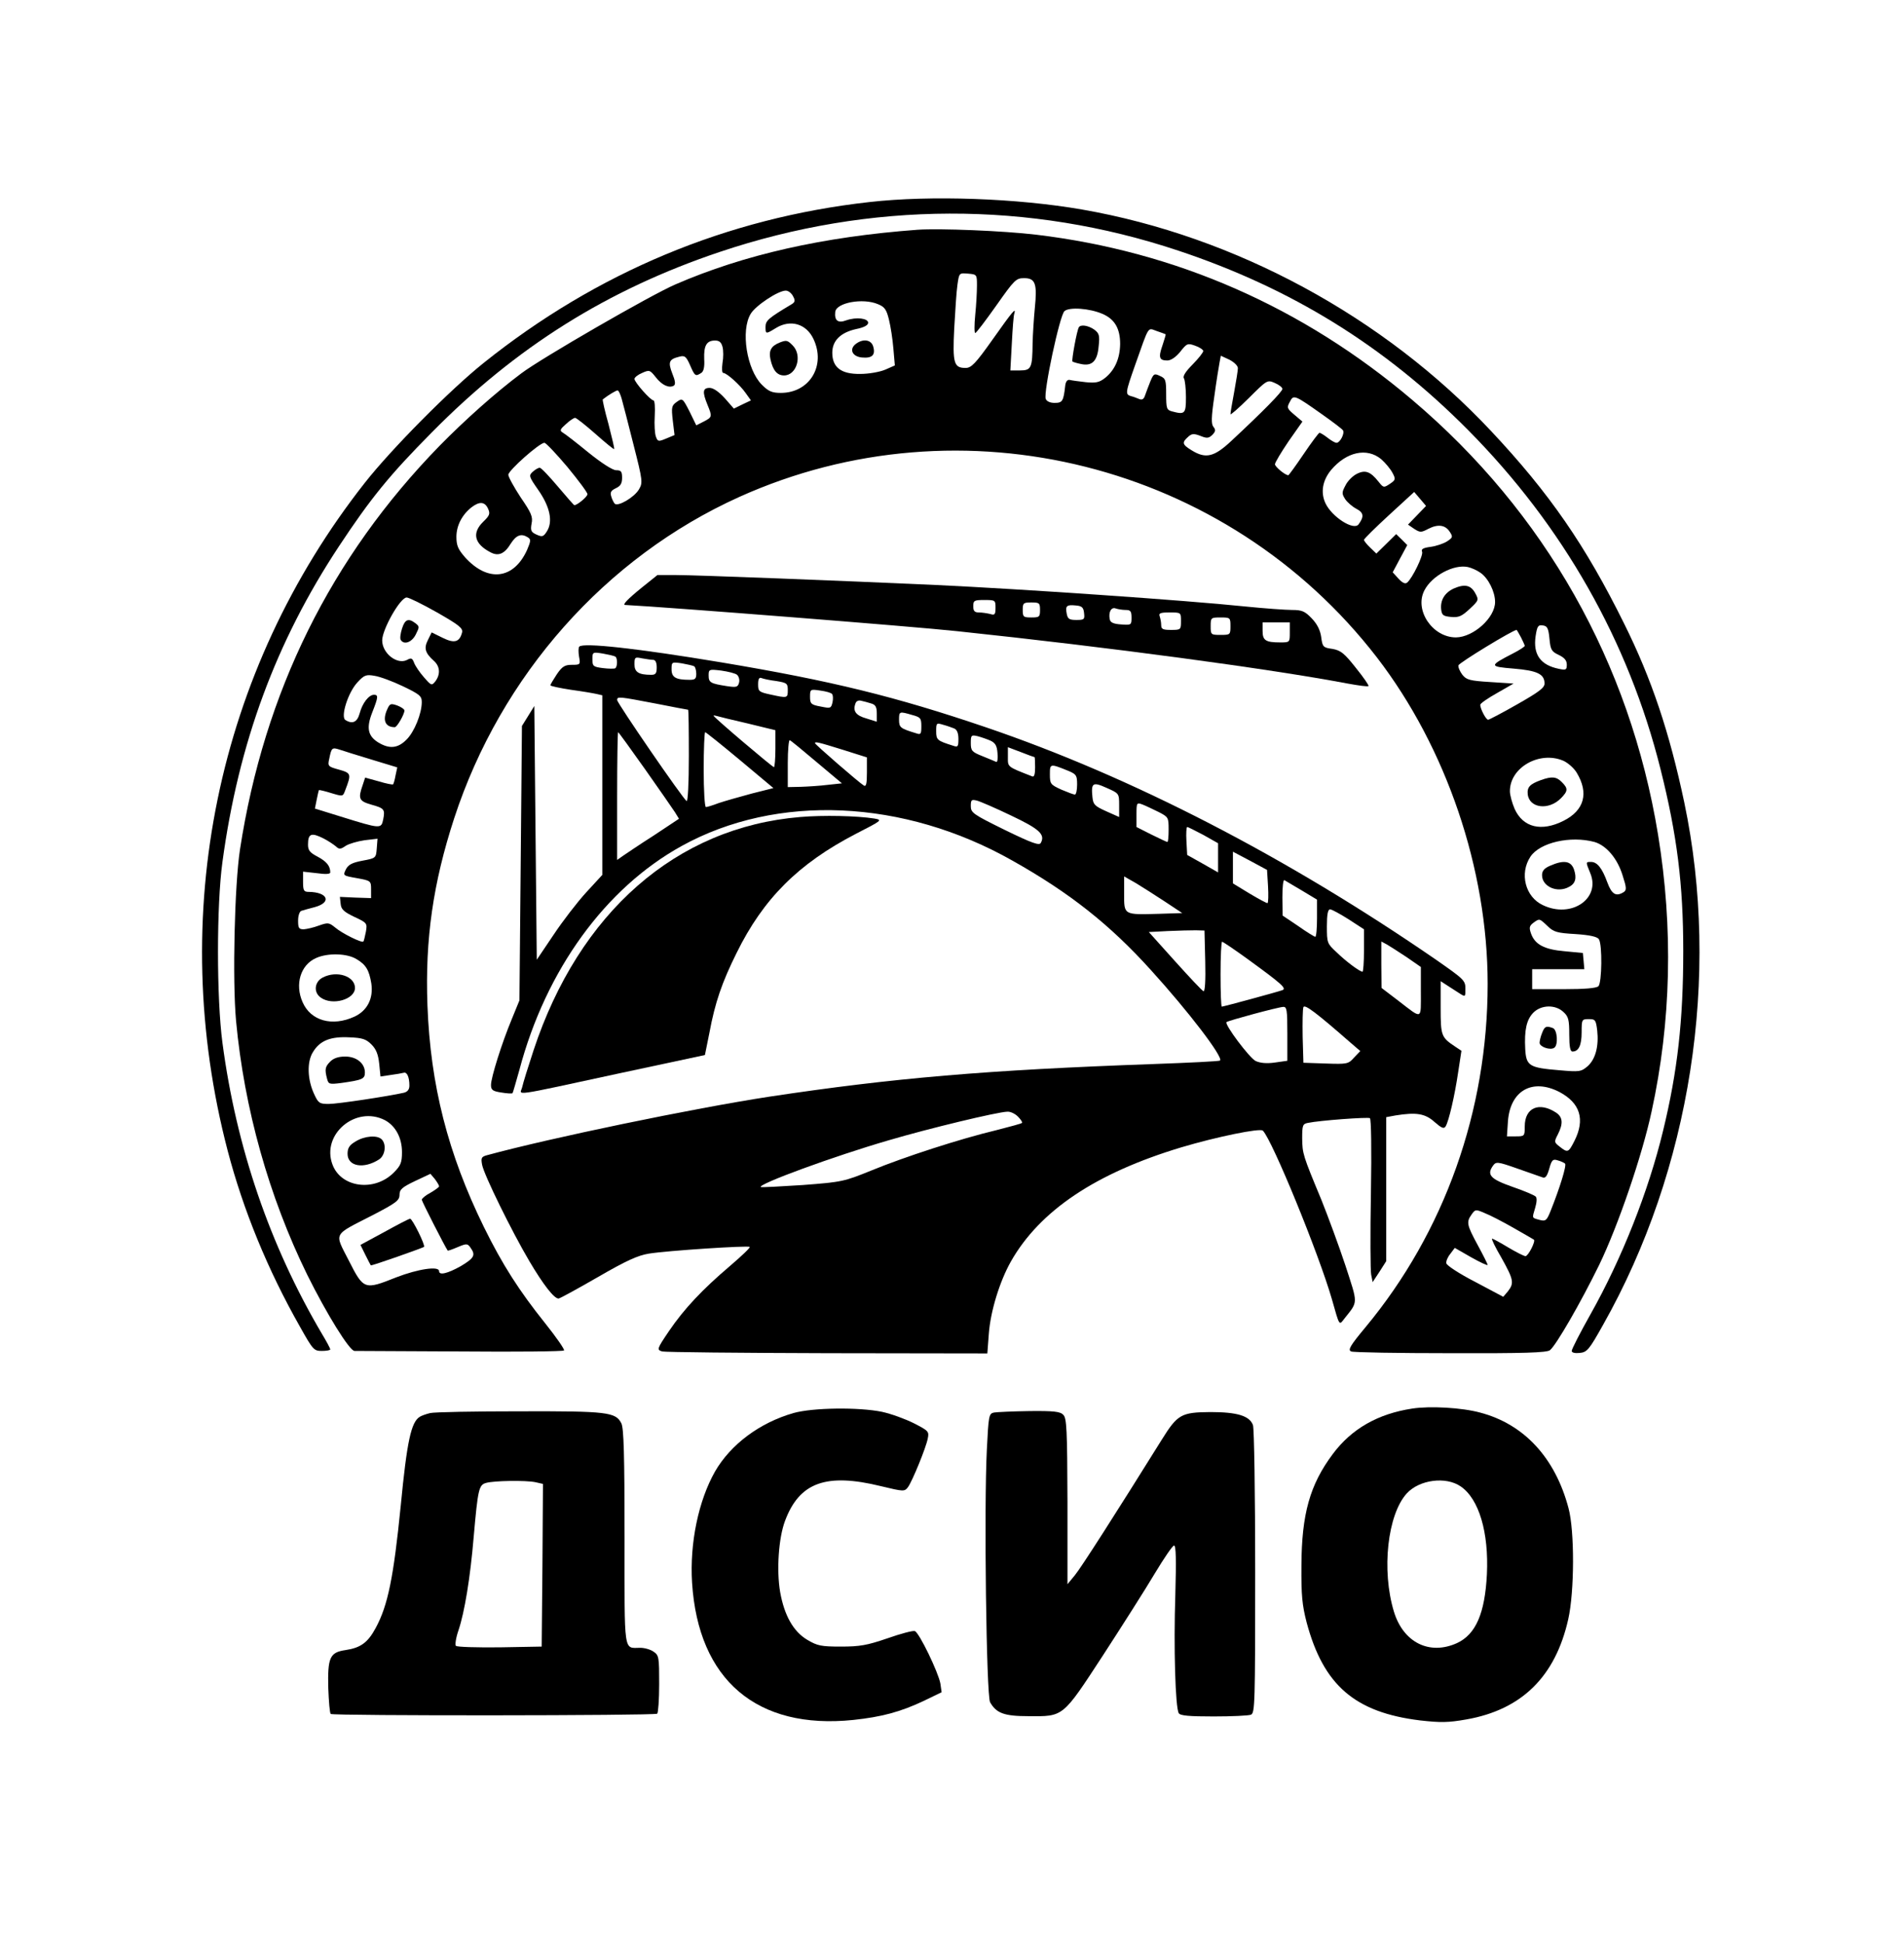 <?xml version="1.0" encoding="UTF-8"?> <svg xmlns="http://www.w3.org/2000/svg" width="48" height="49" viewBox="0 0 48 49" fill="none"><path d="M21.917 5.093C18.32 5.495 15.041 6.866 12.191 9.149C11.35 9.821 9.866 11.318 9.199 12.167C5.458 16.921 4.192 23.077 5.739 29.001C6.131 30.497 6.749 32.007 7.559 33.434C7.89 34.025 7.914 34.05 8.114 34.05C8.232 34.05 8.326 34.031 8.326 34.013C8.326 33.987 8.232 33.811 8.114 33.616C6.805 31.397 5.957 28.925 5.608 26.284C5.458 25.159 5.458 22.813 5.608 21.725C6.013 18.726 6.961 16.166 8.544 13.771C9.342 12.563 9.822 11.972 10.882 10.903C13.008 8.746 15.315 7.3 18.145 6.35C21.942 5.074 25.945 5.061 29.71 6.319C32.56 7.268 34.91 8.721 37.011 10.84C39.405 13.255 41.057 16.166 41.862 19.386C42.279 21.046 42.435 22.291 42.435 23.97C42.435 25.718 42.292 27.001 41.924 28.51C41.556 30.032 40.889 31.717 40.097 33.126C39.835 33.591 39.623 34.006 39.623 34.05C39.623 34.094 39.705 34.113 39.823 34.101C40.01 34.082 40.06 34.025 40.415 33.39C42.622 29.479 43.383 24.611 42.46 20.222C42.086 18.455 41.637 17.11 40.945 15.72C39.973 13.752 39.062 12.431 37.591 10.865C34.891 7.985 31.145 5.954 27.279 5.281C25.652 4.998 23.463 4.917 21.917 5.093Z" fill="black"></path><path d="M23.133 5.791C20.751 5.967 18.756 6.419 17.029 7.168C16.412 7.432 13.625 9.042 13.139 9.413C12.491 9.897 11.718 10.589 11.088 11.23C8.338 14.047 6.661 17.443 6.05 21.411C5.913 22.31 5.857 24.7 5.951 25.731C6.156 27.938 6.78 30.164 7.746 32.132C8.232 33.113 8.812 34.05 8.937 34.05C8.999 34.05 10.196 34.057 11.612 34.063C13.021 34.075 14.193 34.063 14.218 34.038C14.243 34.019 14.024 33.704 13.738 33.346C13.089 32.535 12.665 31.875 12.198 30.925C11.294 29.082 10.851 27.353 10.776 25.341C10.714 23.668 10.919 22.253 11.45 20.625C12.628 17.021 15.265 14.047 18.638 12.525C24.249 9.997 30.933 11.677 34.711 16.569C36.463 18.845 37.504 21.908 37.504 24.8C37.504 27.995 36.419 31.051 34.424 33.453C34.037 33.918 33.975 34.025 34.062 34.063C34.118 34.088 35.253 34.107 36.575 34.107C38.408 34.113 39 34.094 39.075 34.031C39.231 33.906 39.848 32.837 40.316 31.881C40.796 30.887 41.4 29.12 41.637 28.014C42.13 25.756 42.186 23.398 41.799 21.034C41.089 16.701 38.944 12.909 35.602 10.079C32.846 7.74 29.648 6.338 26.126 5.916C25.29 5.816 23.682 5.753 23.133 5.791ZM24.629 7.199C24.629 7.356 24.611 7.69 24.586 7.935C24.561 8.186 24.561 8.394 24.586 8.394C24.611 8.394 24.848 8.08 25.116 7.702C25.577 7.048 25.614 7.011 25.82 7.011C26.101 7.011 26.151 7.149 26.088 7.765C26.063 8.023 26.038 8.419 26.032 8.646C26.026 9.274 26.001 9.337 25.714 9.337H25.471L25.508 8.658C25.527 8.287 25.552 7.947 25.571 7.903C25.621 7.734 25.521 7.853 25.028 8.551C24.592 9.167 24.486 9.274 24.343 9.274C24.049 9.274 24.012 9.161 24.056 8.281C24.081 7.841 24.112 7.344 24.137 7.18C24.18 6.878 24.18 6.878 24.405 6.897C24.629 6.916 24.629 6.923 24.629 7.199ZM19.991 7.463C20.053 7.576 20.047 7.614 19.953 7.671C19.374 8.017 19.299 8.08 19.299 8.237C19.299 8.425 19.305 8.425 19.561 8.268C19.928 8.042 20.328 8.161 20.508 8.545C20.826 9.218 20.409 9.903 19.685 9.903C19.461 9.903 19.374 9.865 19.205 9.696C18.825 9.312 18.669 8.331 18.925 7.91C19.049 7.702 19.617 7.325 19.81 7.325C19.872 7.325 19.953 7.388 19.991 7.463ZM22.129 7.665C22.304 7.734 22.348 7.803 22.41 8.054C22.453 8.224 22.503 8.551 22.522 8.784L22.559 9.211L22.316 9.318C22.179 9.375 21.905 9.425 21.687 9.425C21.207 9.432 20.982 9.262 20.982 8.891C20.982 8.589 21.188 8.381 21.587 8.293C21.774 8.256 21.886 8.199 21.886 8.136C21.886 8.023 21.593 7.985 21.337 8.073C21.125 8.155 21.032 8.08 21.057 7.859C21.088 7.627 21.755 7.507 22.129 7.665ZM27.79 7.91C28.102 8.042 28.239 8.281 28.239 8.671C28.233 9.042 28.102 9.331 27.859 9.526C27.715 9.639 27.628 9.658 27.373 9.633C27.204 9.614 27.017 9.589 26.967 9.576C26.911 9.564 26.868 9.614 26.855 9.715C26.811 10.111 26.787 10.155 26.587 10.155C26.475 10.155 26.387 10.117 26.363 10.054C26.3 9.891 26.718 7.935 26.836 7.841C26.961 7.734 27.466 7.771 27.79 7.91ZM29.386 8.425C29.393 8.432 29.355 8.557 29.305 8.708C29.199 9.01 29.224 9.086 29.43 9.086C29.517 9.086 29.642 9.004 29.754 8.866C29.922 8.652 29.941 8.646 30.134 8.715C30.241 8.752 30.334 8.815 30.334 8.847C30.334 8.884 30.215 9.035 30.066 9.186C29.885 9.369 29.81 9.488 29.848 9.538C29.873 9.582 29.898 9.796 29.898 10.01C29.898 10.431 29.873 10.457 29.542 10.368C29.411 10.331 29.399 10.293 29.399 9.935C29.399 9.582 29.386 9.538 29.243 9.476C29.099 9.406 29.081 9.419 29 9.614C28.956 9.727 28.894 9.884 28.869 9.96C28.838 10.06 28.794 10.085 28.726 10.06C28.663 10.035 28.57 9.997 28.514 9.985C28.364 9.941 28.37 9.903 28.613 9.211C28.981 8.174 28.925 8.262 29.162 8.344C29.274 8.381 29.374 8.419 29.386 8.425ZM18.214 8.74C18.239 8.828 18.239 9.017 18.214 9.149C18.195 9.293 18.201 9.4 18.233 9.4C18.32 9.4 18.657 9.702 18.8 9.909L18.931 10.092L18.719 10.192L18.501 10.299L18.27 10.035C18.12 9.872 17.983 9.777 17.89 9.777C17.715 9.777 17.703 9.878 17.834 10.199C17.958 10.501 17.958 10.513 17.74 10.626L17.553 10.721L17.385 10.375C17.21 10.035 17.204 10.029 17.061 10.13C16.93 10.224 16.923 10.262 16.961 10.601L17.005 10.966L16.793 11.054C16.599 11.136 16.581 11.129 16.537 11.01C16.506 10.934 16.493 10.702 16.506 10.482C16.518 10.268 16.506 10.092 16.474 10.092C16.4 10.092 15.995 9.633 15.995 9.551C15.995 9.513 16.082 9.444 16.188 9.4C16.369 9.318 16.387 9.325 16.531 9.507C16.686 9.708 16.867 9.79 16.986 9.721C17.036 9.689 17.023 9.595 16.948 9.413C16.836 9.123 16.867 9.054 17.123 8.991C17.26 8.954 17.297 8.979 17.397 9.205C17.516 9.482 17.534 9.494 17.678 9.4C17.74 9.362 17.765 9.249 17.753 9.048C17.74 8.708 17.815 8.583 18.027 8.583C18.133 8.583 18.183 8.627 18.214 8.74ZM31.207 9.281C31.207 9.337 31.163 9.614 31.113 9.884C31.063 10.155 31.02 10.4 31.02 10.438C31.02 10.469 31.226 10.287 31.481 10.035C31.942 9.576 31.949 9.57 32.136 9.652C32.242 9.696 32.329 9.765 32.329 9.803C32.329 9.872 31.849 10.362 31.038 11.117C30.608 11.519 30.396 11.57 30.041 11.35C29.804 11.205 29.792 11.155 29.947 11.016C30.041 10.928 30.091 10.922 30.259 10.985C30.427 11.054 30.471 11.048 30.565 10.96C30.646 10.872 30.652 10.834 30.59 10.758C30.534 10.689 30.534 10.526 30.614 9.985C30.664 9.614 30.727 9.23 30.745 9.136L30.777 8.966L30.995 9.067C31.113 9.13 31.207 9.218 31.207 9.281ZM15.67 10.041C15.701 10.155 15.839 10.677 15.97 11.205C16.206 12.129 16.206 12.167 16.107 12.337C15.988 12.538 15.577 12.777 15.496 12.695C15.471 12.664 15.427 12.582 15.408 12.507C15.377 12.406 15.408 12.362 15.527 12.305C15.645 12.249 15.683 12.186 15.683 12.041C15.683 11.884 15.658 11.852 15.533 11.852C15.446 11.852 15.171 11.677 14.835 11.406C14.536 11.161 14.243 10.934 14.186 10.903C14.105 10.853 14.118 10.821 14.268 10.689C14.361 10.601 14.467 10.532 14.498 10.532C14.529 10.532 14.76 10.714 15.009 10.934C15.259 11.155 15.471 11.331 15.483 11.318C15.496 11.312 15.427 11.029 15.34 10.689C15.246 10.356 15.184 10.073 15.196 10.067C15.34 9.953 15.533 9.84 15.57 9.84C15.595 9.84 15.639 9.935 15.67 10.041ZM33.339 10.45C33.607 10.639 33.838 10.815 33.856 10.846C33.906 10.922 33.782 11.161 33.694 11.161C33.657 11.161 33.557 11.104 33.47 11.035C33.383 10.966 33.289 10.909 33.264 10.909C33.245 10.909 33.065 11.148 32.865 11.444C32.666 11.739 32.491 11.978 32.479 11.978C32.398 11.978 32.142 11.764 32.142 11.702C32.142 11.658 32.298 11.4 32.485 11.123L32.834 10.626L32.635 10.457C32.447 10.299 32.435 10.274 32.516 10.13C32.61 9.941 32.628 9.947 33.339 10.45ZM14.305 11.771C14.579 12.104 14.81 12.412 14.81 12.456C14.81 12.519 14.554 12.733 14.479 12.733C14.467 12.733 14.28 12.519 14.062 12.261C13.844 12.004 13.644 11.79 13.607 11.79C13.569 11.79 13.494 11.834 13.432 11.89C13.326 11.985 13.332 12.01 13.569 12.349C13.868 12.777 13.943 13.148 13.787 13.393C13.7 13.531 13.669 13.538 13.526 13.475C13.388 13.412 13.37 13.374 13.401 13.198C13.438 13.028 13.395 12.928 13.127 12.538C12.958 12.28 12.815 12.022 12.815 11.966C12.815 11.859 13.6 11.161 13.725 11.161C13.762 11.161 14.024 11.438 14.305 11.771ZM34.823 11.576C34.929 11.67 35.053 11.821 35.103 11.915C35.191 12.079 35.184 12.098 35.035 12.198C34.885 12.299 34.873 12.293 34.754 12.142C34.548 11.884 34.418 11.834 34.199 11.947C34.1 11.997 33.969 12.129 33.919 12.236C33.825 12.412 33.825 12.444 33.913 12.582C33.969 12.664 34.093 12.771 34.199 12.827C34.38 12.922 34.393 13.022 34.249 13.217C34.125 13.381 33.576 13.028 33.414 12.683C33.289 12.412 33.339 12.11 33.557 11.846C33.944 11.387 34.461 11.274 34.823 11.576ZM35.727 12.984L35.496 13.223L35.652 13.33C35.802 13.425 35.827 13.425 36.007 13.33C36.251 13.204 36.438 13.23 36.55 13.406C36.631 13.531 36.625 13.55 36.481 13.645C36.394 13.701 36.207 13.764 36.07 13.783C35.877 13.808 35.82 13.84 35.852 13.909C35.883 14.003 35.608 14.569 35.477 14.682C35.428 14.726 35.359 14.695 35.259 14.588L35.11 14.425L35.291 14.085L35.477 13.739L35.34 13.601L35.197 13.462L34.948 13.708L34.698 13.953L34.542 13.802C34.455 13.72 34.386 13.632 34.386 13.607C34.386 13.582 34.673 13.299 35.022 12.978L35.652 12.4L35.802 12.576L35.951 12.752L35.727 12.984ZM12.304 12.821C12.36 12.947 12.347 12.991 12.185 13.148C11.892 13.431 11.954 13.708 12.366 13.921C12.566 14.028 12.721 13.959 12.877 13.701C13.014 13.488 13.139 13.437 13.307 13.544C13.388 13.594 13.382 13.638 13.289 13.858C12.952 14.607 12.297 14.682 11.724 14.047C11.549 13.846 11.506 13.752 11.506 13.531C11.506 13.248 11.649 12.972 11.892 12.783C12.092 12.632 12.223 12.645 12.304 12.821ZM37.323 14.437C37.522 14.575 37.691 14.915 37.691 15.173C37.691 15.569 37.148 16.059 36.706 16.066C36.113 16.066 35.652 15.38 35.908 14.883C36.095 14.512 36.65 14.217 37.005 14.292C37.092 14.311 37.236 14.374 37.323 14.437ZM11.019 15.437C11.568 15.751 11.674 15.833 11.649 15.94C11.587 16.185 11.456 16.223 11.163 16.078L10.882 15.94L10.789 16.129C10.683 16.336 10.714 16.456 10.938 16.657C11.094 16.795 11.107 16.996 10.976 17.172C10.882 17.286 10.876 17.286 10.689 17.072C10.583 16.952 10.471 16.789 10.44 16.707C10.396 16.588 10.365 16.575 10.265 16.632C10.015 16.764 9.635 16.468 9.635 16.141C9.635 15.864 10.09 15.06 10.252 15.06C10.309 15.06 10.651 15.229 11.019 15.437ZM39.062 16.097C39.087 16.38 39.118 16.424 39.293 16.506C39.436 16.575 39.499 16.644 39.499 16.751C39.499 16.883 39.48 16.896 39.299 16.858C38.838 16.764 38.645 16.5 38.713 16.034C38.751 15.783 38.776 15.745 38.894 15.764C39.006 15.777 39.037 15.833 39.062 16.097ZM38.345 16.066C38.395 16.166 38.439 16.261 38.439 16.279C38.439 16.298 38.308 16.386 38.146 16.468C37.535 16.783 37.535 16.801 38.158 16.852C38.757 16.902 38.938 16.99 38.938 17.229C38.938 17.336 38.794 17.443 38.252 17.751C37.878 17.965 37.541 18.141 37.516 18.141C37.46 18.141 37.317 17.864 37.317 17.764C37.317 17.732 37.504 17.6 37.741 17.468L38.158 17.229L37.572 17.191C37.055 17.16 36.968 17.135 36.868 17.009C36.806 16.927 36.756 16.82 36.768 16.77C36.781 16.707 38.133 15.883 38.233 15.877C38.239 15.877 38.289 15.959 38.345 16.066ZM10.159 17.298C10.577 17.499 10.633 17.544 10.633 17.694C10.633 17.984 10.446 18.449 10.246 18.644C10.028 18.864 9.816 18.883 9.535 18.713C9.274 18.55 9.23 18.348 9.386 17.952C9.535 17.575 9.542 17.512 9.429 17.512C9.299 17.512 9.136 17.72 9.068 17.977C9.006 18.204 8.887 18.26 8.706 18.147C8.582 18.065 8.775 17.449 9.012 17.198C9.18 17.015 9.23 16.996 9.442 17.034C9.573 17.053 9.897 17.172 10.159 17.298ZM9.373 19.147L10.015 19.342L9.972 19.543C9.953 19.656 9.922 19.757 9.91 19.77C9.897 19.782 9.735 19.751 9.548 19.694L9.205 19.6L9.143 19.788C9.024 20.128 9.049 20.191 9.355 20.279C9.691 20.373 9.71 20.398 9.66 20.656C9.61 20.895 9.598 20.895 8.588 20.581L7.939 20.38L7.983 20.159C8.008 20.034 8.033 19.927 8.039 19.914C8.052 19.908 8.189 19.939 8.351 19.99C8.644 20.078 8.644 20.078 8.7 19.927C8.862 19.505 8.856 19.487 8.544 19.398C8.27 19.323 8.257 19.311 8.301 19.122C8.357 18.845 8.37 18.833 8.563 18.895C8.656 18.927 9.018 19.04 9.373 19.147ZM39.405 19.172C39.524 19.222 39.68 19.361 39.748 19.474C40.06 19.99 39.941 20.424 39.418 20.688C38.857 20.971 38.395 20.857 38.183 20.386C38.121 20.241 38.065 20.04 38.065 19.946C38.059 19.348 38.807 18.921 39.405 19.172ZM8.158 21.134C8.27 21.191 8.401 21.279 8.463 21.329C8.55 21.411 8.582 21.411 8.719 21.317C8.8 21.266 9.018 21.203 9.193 21.178L9.517 21.14L9.498 21.386C9.479 21.625 9.479 21.631 9.136 21.694C8.875 21.744 8.781 21.794 8.719 21.914C8.644 22.071 8.644 22.071 8.999 22.134C9.348 22.197 9.355 22.203 9.355 22.417V22.637L8.962 22.624L8.569 22.606L8.588 22.782C8.6 22.92 8.669 22.983 8.931 23.109C9.255 23.259 9.261 23.272 9.224 23.486C9.199 23.605 9.174 23.719 9.161 23.731C9.124 23.775 8.619 23.524 8.451 23.379C8.295 23.253 8.27 23.247 8.039 23.329C7.908 23.379 7.734 23.417 7.659 23.423C7.534 23.423 7.515 23.392 7.515 23.203C7.515 23.077 7.553 22.97 7.597 22.958C7.634 22.945 7.79 22.901 7.939 22.863C8.37 22.744 8.264 22.486 7.784 22.48C7.659 22.48 7.64 22.448 7.64 22.222V21.97L7.983 22.008C8.207 22.04 8.326 22.033 8.326 21.989C8.326 21.826 8.232 21.713 8.008 21.593C7.815 21.492 7.765 21.436 7.765 21.291C7.765 21.008 7.846 20.977 8.158 21.134ZM40.197 21.222C40.496 21.31 40.777 21.637 40.908 22.071C41.008 22.379 41.008 22.436 40.933 22.486C40.739 22.606 40.633 22.543 40.521 22.241C40.39 21.882 40.266 21.725 40.11 21.725C39.973 21.725 39.973 21.719 40.091 22.008C40.359 22.65 39.611 23.159 38.894 22.813C38.451 22.606 38.302 22.015 38.582 21.593C38.819 21.235 39.592 21.059 40.197 21.222ZM39.013 23.341C39.168 23.492 39.256 23.517 39.717 23.543C40.091 23.568 40.272 23.612 40.309 23.675C40.397 23.813 40.384 24.769 40.297 24.857C40.247 24.907 39.96 24.932 39.424 24.932H38.626V24.681V24.429H39.287H39.941L39.923 24.222L39.904 24.02L39.443 23.976C38.931 23.932 38.694 23.807 38.595 23.524C38.545 23.379 38.557 23.335 38.657 23.259C38.813 23.146 38.807 23.146 39.013 23.341ZM8.993 24.178C9.224 24.316 9.305 24.448 9.361 24.788C9.417 25.165 9.261 25.473 8.937 25.624C8.376 25.882 7.833 25.731 7.628 25.259C7.428 24.806 7.578 24.316 7.971 24.146C8.264 24.014 8.756 24.027 8.993 24.178ZM39.418 25.511C39.542 25.624 39.561 25.706 39.561 26.077C39.561 26.385 39.586 26.504 39.642 26.504C39.798 26.504 39.873 26.347 39.873 26.02C39.873 25.693 39.879 25.687 40.054 25.687C40.216 25.687 40.234 25.706 40.266 25.976C40.309 26.372 40.222 26.699 40.023 26.875C39.86 27.014 39.817 27.02 39.318 26.976C38.551 26.913 38.476 26.869 38.451 26.441C38.426 25.963 38.483 25.699 38.657 25.523C38.857 25.322 39.218 25.316 39.418 25.511ZM9.367 26.328C9.486 26.448 9.535 26.58 9.56 26.812L9.592 27.133L9.847 27.095C9.984 27.077 10.134 27.051 10.178 27.039C10.259 27.014 10.321 27.146 10.321 27.36C10.321 27.46 10.277 27.517 10.184 27.542C9.797 27.63 8.513 27.825 8.289 27.825C8.058 27.825 8.027 27.806 7.927 27.592C7.746 27.215 7.734 26.762 7.89 26.517C8.064 26.228 8.332 26.121 8.812 26.146C9.136 26.159 9.23 26.19 9.367 26.328ZM39.312 27.523C39.836 27.8 39.966 28.215 39.692 28.756C39.542 29.051 39.524 29.064 39.318 28.9C39.181 28.793 39.175 28.781 39.274 28.592C39.411 28.322 39.399 28.158 39.231 28.045C38.8 27.762 38.439 27.919 38.439 28.391C38.439 28.636 38.433 28.642 38.215 28.642H37.99L38.015 28.265C38.071 27.492 38.626 27.171 39.312 27.523ZM9.704 28.234C9.972 28.378 10.134 28.68 10.134 29.038C10.134 29.303 10.103 29.378 9.928 29.554C9.442 30.045 8.6 29.938 8.382 29.353C8.095 28.592 8.968 27.856 9.704 28.234ZM39.455 29.328C39.499 29.372 39.324 29.938 39.093 30.516C38.994 30.762 38.969 30.787 38.819 30.749C38.614 30.692 38.62 30.718 38.701 30.447C38.744 30.302 38.751 30.189 38.713 30.158C38.682 30.126 38.42 30.013 38.127 29.913C37.572 29.718 37.473 29.611 37.641 29.378C37.716 29.277 37.753 29.277 38.252 29.453C38.545 29.554 38.825 29.655 38.882 29.674C38.956 29.705 39 29.655 39.056 29.46C39.118 29.233 39.15 29.208 39.268 29.246C39.343 29.265 39.424 29.303 39.455 29.328ZM11.069 29.9C11.069 29.925 10.969 29.994 10.851 30.064C10.732 30.126 10.633 30.208 10.633 30.24C10.633 30.277 11.213 31.416 11.287 31.522C11.294 31.529 11.406 31.491 11.537 31.434C11.761 31.34 11.786 31.34 11.861 31.447C11.998 31.636 11.954 31.711 11.618 31.912C11.281 32.101 11.069 32.151 11.069 32.038C11.069 31.906 10.546 31.981 9.991 32.195C9.186 32.516 9.168 32.51 8.794 31.774C8.426 31.051 8.376 31.151 9.405 30.623C9.984 30.321 10.072 30.258 10.072 30.114C10.072 29.982 10.134 29.925 10.464 29.768L10.851 29.586L10.963 29.718C11.019 29.793 11.069 29.875 11.069 29.9ZM38.158 30.95C38.433 31.107 38.663 31.239 38.67 31.246C38.719 31.283 38.526 31.661 38.458 31.661C38.42 31.661 38.221 31.56 38.021 31.441C37.822 31.321 37.641 31.221 37.616 31.221C37.591 31.221 37.697 31.441 37.853 31.705C38.158 32.252 38.177 32.34 38.015 32.547L37.897 32.686L37.186 32.308C36.793 32.107 36.469 31.893 36.463 31.843C36.45 31.793 36.494 31.686 36.562 31.604L36.675 31.453L37.092 31.692C37.317 31.818 37.504 31.906 37.504 31.881C37.504 31.862 37.392 31.636 37.254 31.384C36.98 30.875 36.961 30.805 37.099 30.611C37.192 30.479 37.205 30.479 37.423 30.573C37.554 30.623 37.884 30.793 38.158 30.95Z" fill="black"></path><path d="M19.673 8.627C19.442 8.715 19.374 8.834 19.424 9.06C19.486 9.337 19.592 9.463 19.766 9.463C20.084 9.463 20.234 8.96 19.985 8.708C19.854 8.576 19.829 8.57 19.673 8.627Z" fill="black"></path><path d="M21.581 8.664C21.4 8.796 21.481 8.985 21.724 9.01C21.98 9.035 22.073 8.954 22.017 8.746C21.973 8.564 21.768 8.526 21.581 8.664Z" fill="black"></path><path d="M27.198 8.249C27.148 8.325 27.011 9.086 27.036 9.111C27.048 9.123 27.148 9.155 27.248 9.174C27.528 9.237 27.666 9.105 27.697 8.727C27.728 8.451 27.709 8.4 27.584 8.306C27.429 8.199 27.242 8.174 27.198 8.249Z" fill="black"></path><path d="M36.65 14.833C36.419 14.94 36.307 15.129 36.332 15.361C36.35 15.506 36.382 15.531 36.581 15.55C36.774 15.569 36.855 15.531 37.049 15.349C37.279 15.135 37.285 15.123 37.192 14.953C37.08 14.745 36.924 14.714 36.65 14.833Z" fill="black"></path><path d="M10.134 15.846C10.097 15.965 10.078 16.091 10.103 16.129C10.184 16.261 10.383 16.192 10.483 15.99C10.577 15.802 10.577 15.789 10.471 15.707C10.296 15.575 10.209 15.607 10.134 15.846Z" fill="black"></path><path d="M9.766 17.87C9.635 18.153 9.71 18.329 9.953 18.329C10.009 18.329 10.196 18.003 10.196 17.908C10.196 17.877 10.115 17.82 10.015 17.782C9.853 17.726 9.828 17.732 9.766 17.87Z" fill="black"></path><path d="M38.844 19.663C38.57 19.763 38.495 19.839 38.514 20.021C38.557 20.373 39.044 20.43 39.349 20.122C39.53 19.939 39.536 19.876 39.374 19.713C39.237 19.575 39.125 19.562 38.844 19.663Z" fill="black"></path><path d="M39.081 21.82C38.931 21.882 38.875 21.952 38.875 22.058C38.875 22.348 39.262 22.517 39.555 22.354C39.717 22.272 39.754 22.134 39.68 21.914C39.605 21.7 39.424 21.669 39.081 21.82Z" fill="black"></path><path d="M8.139 24.637C7.927 24.744 7.896 25.014 8.089 25.146C8.382 25.354 8.949 25.19 8.949 24.901C8.949 24.605 8.494 24.454 8.139 24.637Z" fill="black"></path><path d="M38.875 26.039C38.838 26.127 38.813 26.24 38.813 26.284C38.813 26.385 39.081 26.479 39.181 26.41C39.287 26.347 39.262 25.957 39.15 25.913C38.981 25.85 38.938 25.869 38.875 26.039Z" fill="black"></path><path d="M8.326 26.756C8.195 26.888 8.183 26.951 8.245 27.19C8.282 27.328 8.301 27.334 8.6 27.297C9.136 27.221 9.199 27.196 9.199 27.032C9.199 26.8 8.987 26.63 8.7 26.63C8.532 26.63 8.407 26.674 8.326 26.756Z" fill="black"></path><path d="M8.968 28.768C8.806 28.862 8.762 28.938 8.762 29.082C8.762 29.403 9.174 29.472 9.56 29.221C9.71 29.12 9.747 28.844 9.623 28.718C9.511 28.605 9.193 28.63 8.968 28.768Z" fill="black"></path><path d="M9.691 31.051L9.087 31.378L9.211 31.629C9.28 31.768 9.342 31.887 9.348 31.893C9.361 31.912 10.645 31.459 10.689 31.428C10.732 31.397 10.396 30.718 10.34 30.718C10.309 30.718 10.022 30.868 9.691 31.051Z" fill="black"></path><path d="M16.175 14.814C15.826 15.097 15.683 15.248 15.758 15.248C16.774 15.299 23.021 15.789 24.131 15.909C27.99 16.317 32.017 16.858 33.975 17.229C34.249 17.279 34.48 17.311 34.499 17.292C34.517 17.279 34.374 17.072 34.181 16.833C33.888 16.462 33.8 16.393 33.588 16.355C33.358 16.324 33.339 16.305 33.308 16.059C33.283 15.883 33.208 15.732 33.071 15.588C32.896 15.405 32.822 15.374 32.572 15.374C32.416 15.374 31.88 15.336 31.388 15.286C29.873 15.129 25.758 14.846 23.601 14.745C21.244 14.638 17.541 14.494 17.048 14.494H16.574L16.175 14.814ZM25.097 15.317C25.097 15.493 25.078 15.512 24.96 15.475C24.879 15.456 24.754 15.437 24.679 15.437C24.567 15.437 24.536 15.399 24.536 15.28C24.536 15.135 24.561 15.123 24.816 15.123C25.091 15.123 25.097 15.129 25.097 15.317ZM26.219 15.374C26.219 15.55 26.201 15.563 26.001 15.563C25.801 15.563 25.783 15.55 25.783 15.374C25.783 15.198 25.801 15.185 26.001 15.185C26.201 15.185 26.219 15.198 26.219 15.374ZM27.329 15.45C27.348 15.613 27.335 15.626 27.136 15.626C26.955 15.626 26.917 15.6 26.892 15.468C26.855 15.273 26.886 15.236 27.123 15.261C27.273 15.273 27.316 15.311 27.329 15.45ZM28.376 15.374C28.501 15.374 28.526 15.405 28.526 15.569C28.526 15.751 28.52 15.758 28.264 15.739C28.065 15.726 27.99 15.688 27.977 15.607C27.94 15.431 28.015 15.292 28.127 15.336C28.183 15.355 28.295 15.374 28.376 15.374ZM29.773 15.657C29.773 15.871 29.767 15.877 29.523 15.877C29.318 15.877 29.274 15.858 29.274 15.758C29.274 15.688 29.255 15.594 29.237 15.537C29.206 15.456 29.249 15.437 29.486 15.437C29.773 15.437 29.773 15.437 29.773 15.657ZM31.02 15.783C31.02 15.997 31.014 16.003 30.77 16.003C30.527 16.003 30.521 15.997 30.521 15.783C30.521 15.569 30.527 15.563 30.77 15.563C31.014 15.563 31.02 15.569 31.02 15.783ZM32.516 15.94C32.516 16.192 32.516 16.192 32.273 16.192C31.905 16.192 31.83 16.141 31.83 15.902V15.688H32.173H32.516V15.94Z" fill="black"></path><path d="M14.604 16.298C14.579 16.323 14.579 16.437 14.598 16.55C14.635 16.751 14.629 16.757 14.417 16.757C14.242 16.757 14.174 16.795 14.037 16.996C13.95 17.128 13.875 17.254 13.875 17.273C13.875 17.292 14.105 17.342 14.392 17.386C14.673 17.424 14.966 17.474 15.047 17.493L15.184 17.525V19.788V22.052L14.779 22.492C14.554 22.738 14.186 23.215 13.956 23.561L13.532 24.19L13.501 20.996L13.47 17.795L13.314 18.047L13.158 18.298L13.127 21.757L13.095 25.215L12.902 25.687C12.653 26.284 12.378 27.158 12.378 27.347C12.378 27.473 12.422 27.504 12.634 27.536C12.777 27.561 12.902 27.567 12.921 27.554C12.933 27.536 13.008 27.271 13.095 26.963C13.762 24.448 15.259 22.386 17.185 21.323C19.586 19.996 22.784 20.14 25.527 21.694C26.967 22.505 27.971 23.297 29.012 24.448C29.966 25.498 30.839 26.643 30.758 26.731C30.739 26.75 29.979 26.787 29.081 26.819C24.854 26.97 22.516 27.171 19.392 27.642C17.466 27.938 13.881 28.68 12.266 29.12C12.135 29.158 12.123 29.189 12.154 29.359C12.204 29.617 12.902 31.038 13.345 31.787C13.694 32.378 13.968 32.73 14.08 32.73C14.112 32.73 14.56 32.484 15.072 32.189C15.789 31.774 16.082 31.642 16.356 31.598C16.817 31.522 18.862 31.39 18.9 31.428C18.919 31.447 18.7 31.654 18.413 31.9C17.703 32.503 17.248 32.988 16.867 33.547C16.556 34.006 16.556 34.019 16.693 34.063C16.774 34.082 18.65 34.101 20.864 34.107L24.891 34.113L24.929 33.61C24.972 33.044 25.203 32.296 25.483 31.799C26.213 30.51 27.628 29.567 29.779 28.919C30.664 28.655 31.768 28.428 31.837 28.498C32.08 28.749 33.245 31.598 33.576 32.742C33.775 33.447 33.757 33.409 33.894 33.233C34.243 32.793 34.237 32.881 33.919 31.9C33.757 31.409 33.482 30.667 33.314 30.246C32.84 29.108 32.834 29.076 32.828 28.693C32.828 28.366 32.84 28.328 32.971 28.303C33.27 28.24 34.48 28.152 34.536 28.183C34.567 28.208 34.58 28.932 34.561 30.082C34.542 31.107 34.548 32.025 34.567 32.126L34.605 32.315L34.779 32.051L34.947 31.787V29.975V28.158L35.184 28.114C35.702 28.032 35.926 28.064 36.163 28.278C36.344 28.435 36.4 28.46 36.444 28.391C36.525 28.259 36.675 27.611 36.762 27.014L36.843 26.485L36.693 26.385C36.332 26.146 36.319 26.108 36.319 25.398V24.731L36.475 24.832C36.562 24.888 36.7 24.976 36.787 25.033C36.943 25.133 36.943 25.133 36.943 24.92C36.943 24.712 36.905 24.681 36.213 24.197C32.441 21.599 28.532 19.581 24.848 18.329C22.572 17.556 20.963 17.16 18.183 16.695C16.063 16.342 14.704 16.192 14.604 16.298ZM15.514 16.55C15.57 16.588 15.57 16.808 15.508 16.845C15.483 16.858 15.34 16.858 15.196 16.839C14.953 16.808 14.935 16.789 14.935 16.619C14.935 16.437 14.935 16.43 15.203 16.474C15.346 16.5 15.483 16.531 15.514 16.55ZM16.468 16.632C16.524 16.632 16.556 16.701 16.556 16.82C16.556 16.971 16.531 17.009 16.418 17.009C16.1 17.009 15.995 16.94 15.995 16.745C15.995 16.562 16.007 16.556 16.188 16.594C16.294 16.613 16.425 16.632 16.468 16.632ZM17.503 16.795C17.528 16.814 17.553 16.896 17.553 16.984C17.553 17.11 17.522 17.135 17.385 17.135C17.036 17.135 16.93 17.072 16.93 16.871C16.93 16.682 16.936 16.682 17.192 16.72C17.329 16.745 17.472 16.776 17.503 16.795ZM18.582 17.009C18.625 17.047 18.65 17.135 18.632 17.204C18.601 17.323 18.563 17.33 18.314 17.292C17.915 17.229 17.865 17.204 17.865 17.028C17.865 16.871 17.871 16.864 18.183 16.902C18.357 16.927 18.538 16.971 18.582 17.009ZM19.573 17.166C19.835 17.21 19.86 17.223 19.86 17.392C19.86 17.6 19.854 17.6 19.424 17.506C19.13 17.443 19.112 17.424 19.112 17.248C19.112 17.116 19.137 17.066 19.199 17.091C19.243 17.11 19.411 17.147 19.573 17.166ZM20.976 17.493C21.001 17.518 21.007 17.613 20.988 17.701C20.951 17.858 20.939 17.858 20.689 17.808C20.446 17.764 20.421 17.738 20.421 17.562C20.421 17.374 20.427 17.367 20.677 17.405C20.82 17.424 20.957 17.462 20.976 17.493ZM16.524 17.732C16.967 17.82 17.335 17.889 17.347 17.889C17.36 17.889 17.366 18.418 17.366 19.059C17.366 19.751 17.341 20.21 17.31 20.191C17.216 20.134 15.558 17.72 15.558 17.644C15.558 17.55 15.602 17.556 16.524 17.732ZM21.967 17.732C22.073 17.764 22.104 17.82 22.104 17.984V18.191L21.843 18.109C21.574 18.034 21.493 17.921 21.568 17.726C21.587 17.669 21.649 17.644 21.712 17.663C21.774 17.675 21.886 17.707 21.967 17.732ZM22.996 18.021C23.208 18.078 23.227 18.103 23.227 18.304C23.227 18.506 23.214 18.524 23.089 18.48C22.697 18.361 22.665 18.336 22.665 18.141C22.665 17.927 22.672 17.927 22.996 18.021ZM18.85 18.235L19.548 18.405V18.87C19.548 19.128 19.529 19.336 19.511 19.336C19.473 19.336 17.989 18.078 17.989 18.04C17.989 18.028 18.027 18.034 18.071 18.047C18.108 18.059 18.463 18.147 18.85 18.235ZM24.056 18.361C24.124 18.392 24.162 18.474 24.162 18.625C24.162 18.82 24.149 18.839 24.025 18.795C23.626 18.669 23.601 18.65 23.601 18.43C23.601 18.223 23.607 18.216 23.775 18.267C23.869 18.292 23.993 18.336 24.056 18.361ZM16.256 19.38C16.618 19.895 16.961 20.386 17.017 20.474L17.117 20.637L16.481 21.059C16.125 21.285 15.776 21.524 15.701 21.574L15.558 21.675V20.065C15.558 19.178 15.57 18.455 15.583 18.455C15.595 18.455 15.895 18.87 16.256 19.38ZM18.657 19.16L19.498 19.864L18.95 20.002C18.644 20.084 18.27 20.191 18.12 20.241C17.971 20.298 17.827 20.342 17.796 20.342C17.765 20.342 17.74 19.914 17.74 19.398C17.74 18.877 17.759 18.455 17.777 18.455C17.796 18.455 18.189 18.77 18.657 19.16ZM24.972 18.669C25.091 18.726 25.134 18.795 25.147 18.983C25.159 19.116 25.147 19.216 25.116 19.204C25.091 19.191 24.935 19.128 24.767 19.059C24.498 18.952 24.474 18.921 24.474 18.726C24.474 18.531 24.486 18.518 24.648 18.556C24.742 18.581 24.885 18.631 24.972 18.669ZM20.589 19.21L21.225 19.744L20.87 19.782C20.677 19.807 20.365 19.826 20.19 19.832L19.86 19.839V19.235C19.86 18.902 19.885 18.644 19.91 18.657C19.935 18.663 20.24 18.914 20.589 19.21ZM21.238 18.895L21.855 19.09V19.468C21.855 19.751 21.836 19.832 21.78 19.801C21.662 19.732 20.546 18.763 20.546 18.732C20.546 18.688 20.614 18.701 21.238 18.895ZM26.082 19.084C26.088 19.084 26.095 19.197 26.095 19.342C26.095 19.524 26.07 19.593 26.02 19.568C25.378 19.317 25.409 19.336 25.409 19.078V18.833L25.739 18.958C25.914 19.027 26.07 19.084 26.082 19.084ZM26.949 19.436C27.136 19.518 27.154 19.549 27.154 19.776C27.154 19.914 27.129 20.027 27.098 20.027C27.067 20.027 26.917 19.971 26.755 19.902C26.481 19.776 26.468 19.757 26.468 19.518C26.468 19.241 26.468 19.241 26.949 19.436ZM28.214 20.291V20.593L27.89 20.449C27.597 20.317 27.56 20.279 27.541 20.096C27.503 19.732 27.547 19.7 27.896 19.858C28.208 19.996 28.214 19.996 28.214 20.291ZM25.49 20.556C26.207 20.895 26.356 21.034 26.238 21.247C26.2 21.316 26.02 21.254 25.334 20.92C24.53 20.524 24.474 20.486 24.474 20.317C24.474 20.159 24.492 20.147 24.623 20.178C24.704 20.197 25.097 20.367 25.49 20.556ZM29.212 20.468C29.455 20.593 29.461 20.606 29.461 20.908C29.461 21.084 29.449 21.222 29.43 21.222C29.411 21.222 29.23 21.134 29.025 21.034L28.651 20.845V20.53C28.651 20.229 28.657 20.222 28.806 20.279C28.887 20.31 29.068 20.398 29.212 20.468ZM30.34 21.046L30.708 21.254V21.618V21.989L30.322 21.769L29.929 21.549L29.91 21.197C29.898 21.002 29.91 20.845 29.929 20.845C29.954 20.845 30.134 20.939 30.34 21.046ZM31.967 22.335C31.98 22.561 31.974 22.75 31.955 22.763C31.936 22.769 31.737 22.662 31.506 22.524L31.082 22.266V21.863V21.467L31.512 21.694L31.942 21.926L31.967 22.335ZM29.368 22.725L29.804 23.014L29.212 23.033C28.326 23.058 28.339 23.065 28.339 22.536V22.09L28.638 22.26C28.8 22.36 29.131 22.568 29.368 22.725ZM32.815 22.442L33.202 22.675V23.146C33.202 23.404 33.183 23.612 33.158 23.612C33.139 23.612 32.94 23.492 32.728 23.341L32.335 23.077L32.329 22.618C32.329 22.367 32.348 22.172 32.379 22.184C32.404 22.197 32.597 22.316 32.815 22.442ZM34 23.172L34.386 23.423V23.957C34.386 24.253 34.368 24.492 34.349 24.492C34.28 24.492 33.925 24.228 33.688 23.995C33.458 23.782 33.451 23.763 33.451 23.348C33.451 23.046 33.476 22.92 33.532 22.92C33.57 22.92 33.782 23.033 34 23.172ZM30.384 24.228C30.396 24.706 30.378 25.001 30.34 24.983C30.309 24.976 29.985 24.63 29.623 24.228L28.962 23.492L29.442 23.467C29.71 23.454 30.029 23.448 30.147 23.448L30.365 23.454L30.384 24.228ZM31.45 24.171C32.323 24.806 32.441 24.913 32.329 24.957C32.211 25.001 30.845 25.372 30.802 25.372C30.783 25.372 30.77 25.001 30.77 24.555C30.77 24.102 30.789 23.737 30.808 23.737C30.833 23.737 31.119 23.932 31.45 24.171ZM35.465 24.127L35.82 24.373V25.001C35.82 25.718 35.87 25.699 35.241 25.215L34.829 24.901L34.823 24.316V23.731L34.966 23.807C35.041 23.851 35.266 23.995 35.465 24.127ZM34.044 26.278L34.293 26.492L34.137 26.655C33.994 26.819 33.962 26.825 33.42 26.806L32.859 26.787L32.84 26.133C32.834 25.769 32.84 25.435 32.859 25.385C32.89 25.303 33.189 25.53 34.044 26.278ZM32.454 26.058V26.737L32.142 26.781C31.93 26.812 31.768 26.794 31.656 26.743C31.5 26.668 30.864 25.819 30.92 25.762C30.964 25.724 32.217 25.385 32.348 25.379C32.441 25.372 32.454 25.448 32.454 26.058ZM25.664 28.145C25.733 28.215 25.783 28.29 25.764 28.303C25.752 28.322 25.459 28.397 25.122 28.485C24.199 28.705 22.79 29.164 21.98 29.497C21.281 29.78 21.238 29.793 20.234 29.869C19.667 29.906 19.193 29.931 19.18 29.919C19.093 29.85 21.032 29.139 22.397 28.743C23.42 28.441 25.147 28.026 25.396 28.02C25.471 28.014 25.59 28.07 25.664 28.145Z" fill="black"></path><path d="M20.172 20.593C17.048 20.851 14.598 23.002 13.451 26.473C13.314 26.888 13.183 27.309 13.164 27.404C13.114 27.611 12.802 27.661 15.652 27.045L17.771 26.592L17.884 26.033C18.027 25.265 18.201 24.762 18.569 24.02C19.243 22.65 20.128 21.769 21.568 21.021C22.241 20.675 22.254 20.669 22.042 20.631C21.606 20.562 20.751 20.543 20.172 20.593Z" fill="black"></path><path d="M35.602 35.503C34.736 35.635 34.075 36.012 33.601 36.647C33.021 37.421 32.815 38.163 32.809 39.458C32.803 40.213 32.828 40.458 32.94 40.892C33.364 42.477 34.156 43.162 35.802 43.363C36.313 43.42 36.506 43.42 36.968 43.338C38.364 43.093 39.212 42.257 39.536 40.81C39.692 40.118 39.698 38.59 39.542 38.012C39.206 36.742 38.42 35.893 37.31 35.603C36.849 35.478 36.051 35.434 35.602 35.503ZM36.824 37.465C37.285 37.779 37.535 38.622 37.485 39.678C37.435 40.666 37.205 41.194 36.731 41.414C36.039 41.728 35.378 41.401 35.141 40.622C34.823 39.578 34.979 38.175 35.465 37.641C35.783 37.295 36.45 37.207 36.824 37.465Z" fill="black"></path><path d="M20.003 35.616C19.149 35.861 18.42 36.408 18.027 37.087C17.609 37.823 17.385 38.892 17.447 39.892C17.603 42.345 19.081 43.602 21.512 43.351C22.223 43.275 22.697 43.15 23.283 42.873L23.738 42.653L23.707 42.433C23.657 42.156 23.177 41.156 23.064 41.112C23.021 41.093 22.709 41.175 22.372 41.294C21.855 41.471 21.674 41.502 21.2 41.502C20.702 41.502 20.608 41.483 20.352 41.332C20.003 41.125 19.773 40.722 19.667 40.125C19.573 39.571 19.629 38.76 19.791 38.333C20.153 37.364 20.826 37.119 22.21 37.459C22.784 37.597 22.803 37.597 22.89 37.484C23.002 37.327 23.345 36.49 23.389 36.258C23.426 36.081 23.407 36.062 23.04 35.874C22.828 35.767 22.466 35.635 22.235 35.585C21.655 35.465 20.49 35.478 20.003 35.616Z" fill="black"></path><path d="M10.845 35.616C10.739 35.641 10.62 35.685 10.583 35.71C10.365 35.842 10.259 36.327 10.103 37.949C9.922 39.76 9.779 40.464 9.473 41.03C9.274 41.401 9.093 41.533 8.712 41.59C8.313 41.647 8.257 41.779 8.276 42.552C8.289 42.885 8.313 43.181 8.338 43.2C8.388 43.25 16.487 43.244 16.568 43.194C16.593 43.175 16.618 42.841 16.618 42.445C16.618 41.779 16.612 41.722 16.481 41.634C16.406 41.577 16.25 41.533 16.144 41.533C15.714 41.533 15.745 41.741 15.745 38.741C15.745 36.685 15.726 35.993 15.664 35.874C15.521 35.591 15.309 35.566 13.095 35.572C11.967 35.572 10.951 35.591 10.845 35.616ZM13.494 37.358L13.688 37.402L13.675 39.452L13.656 41.502L12.603 41.521C12.023 41.527 11.524 41.514 11.493 41.483C11.468 41.458 11.493 41.276 11.562 41.081C11.711 40.634 11.855 39.773 11.942 38.735C12.048 37.528 12.073 37.427 12.254 37.377C12.453 37.32 13.245 37.308 13.494 37.358Z" fill="black"></path><path d="M25.059 35.603C24.929 35.629 24.922 35.679 24.879 36.528C24.804 37.974 24.866 42.734 24.96 42.904C25.116 43.181 25.315 43.256 25.926 43.256C26.818 43.263 26.78 43.294 27.803 41.728C28.289 40.98 28.881 40.049 29.112 39.66C29.343 39.276 29.561 38.955 29.598 38.955C29.648 38.955 29.654 39.314 29.63 40.2C29.586 41.508 29.63 43.043 29.717 43.181C29.754 43.244 29.979 43.263 30.596 43.263C31.051 43.263 31.475 43.244 31.537 43.219C31.637 43.175 31.643 42.942 31.643 39.622C31.643 37.622 31.618 36.006 31.587 35.918C31.5 35.685 31.188 35.591 30.515 35.591C29.779 35.597 29.686 35.648 29.287 36.289C28.146 38.119 27.254 39.515 27.098 39.703L26.911 39.93V37.842C26.905 36.031 26.892 35.742 26.805 35.66C26.73 35.578 26.562 35.559 25.951 35.566C25.533 35.572 25.128 35.591 25.059 35.603Z" fill="black"></path></svg> 